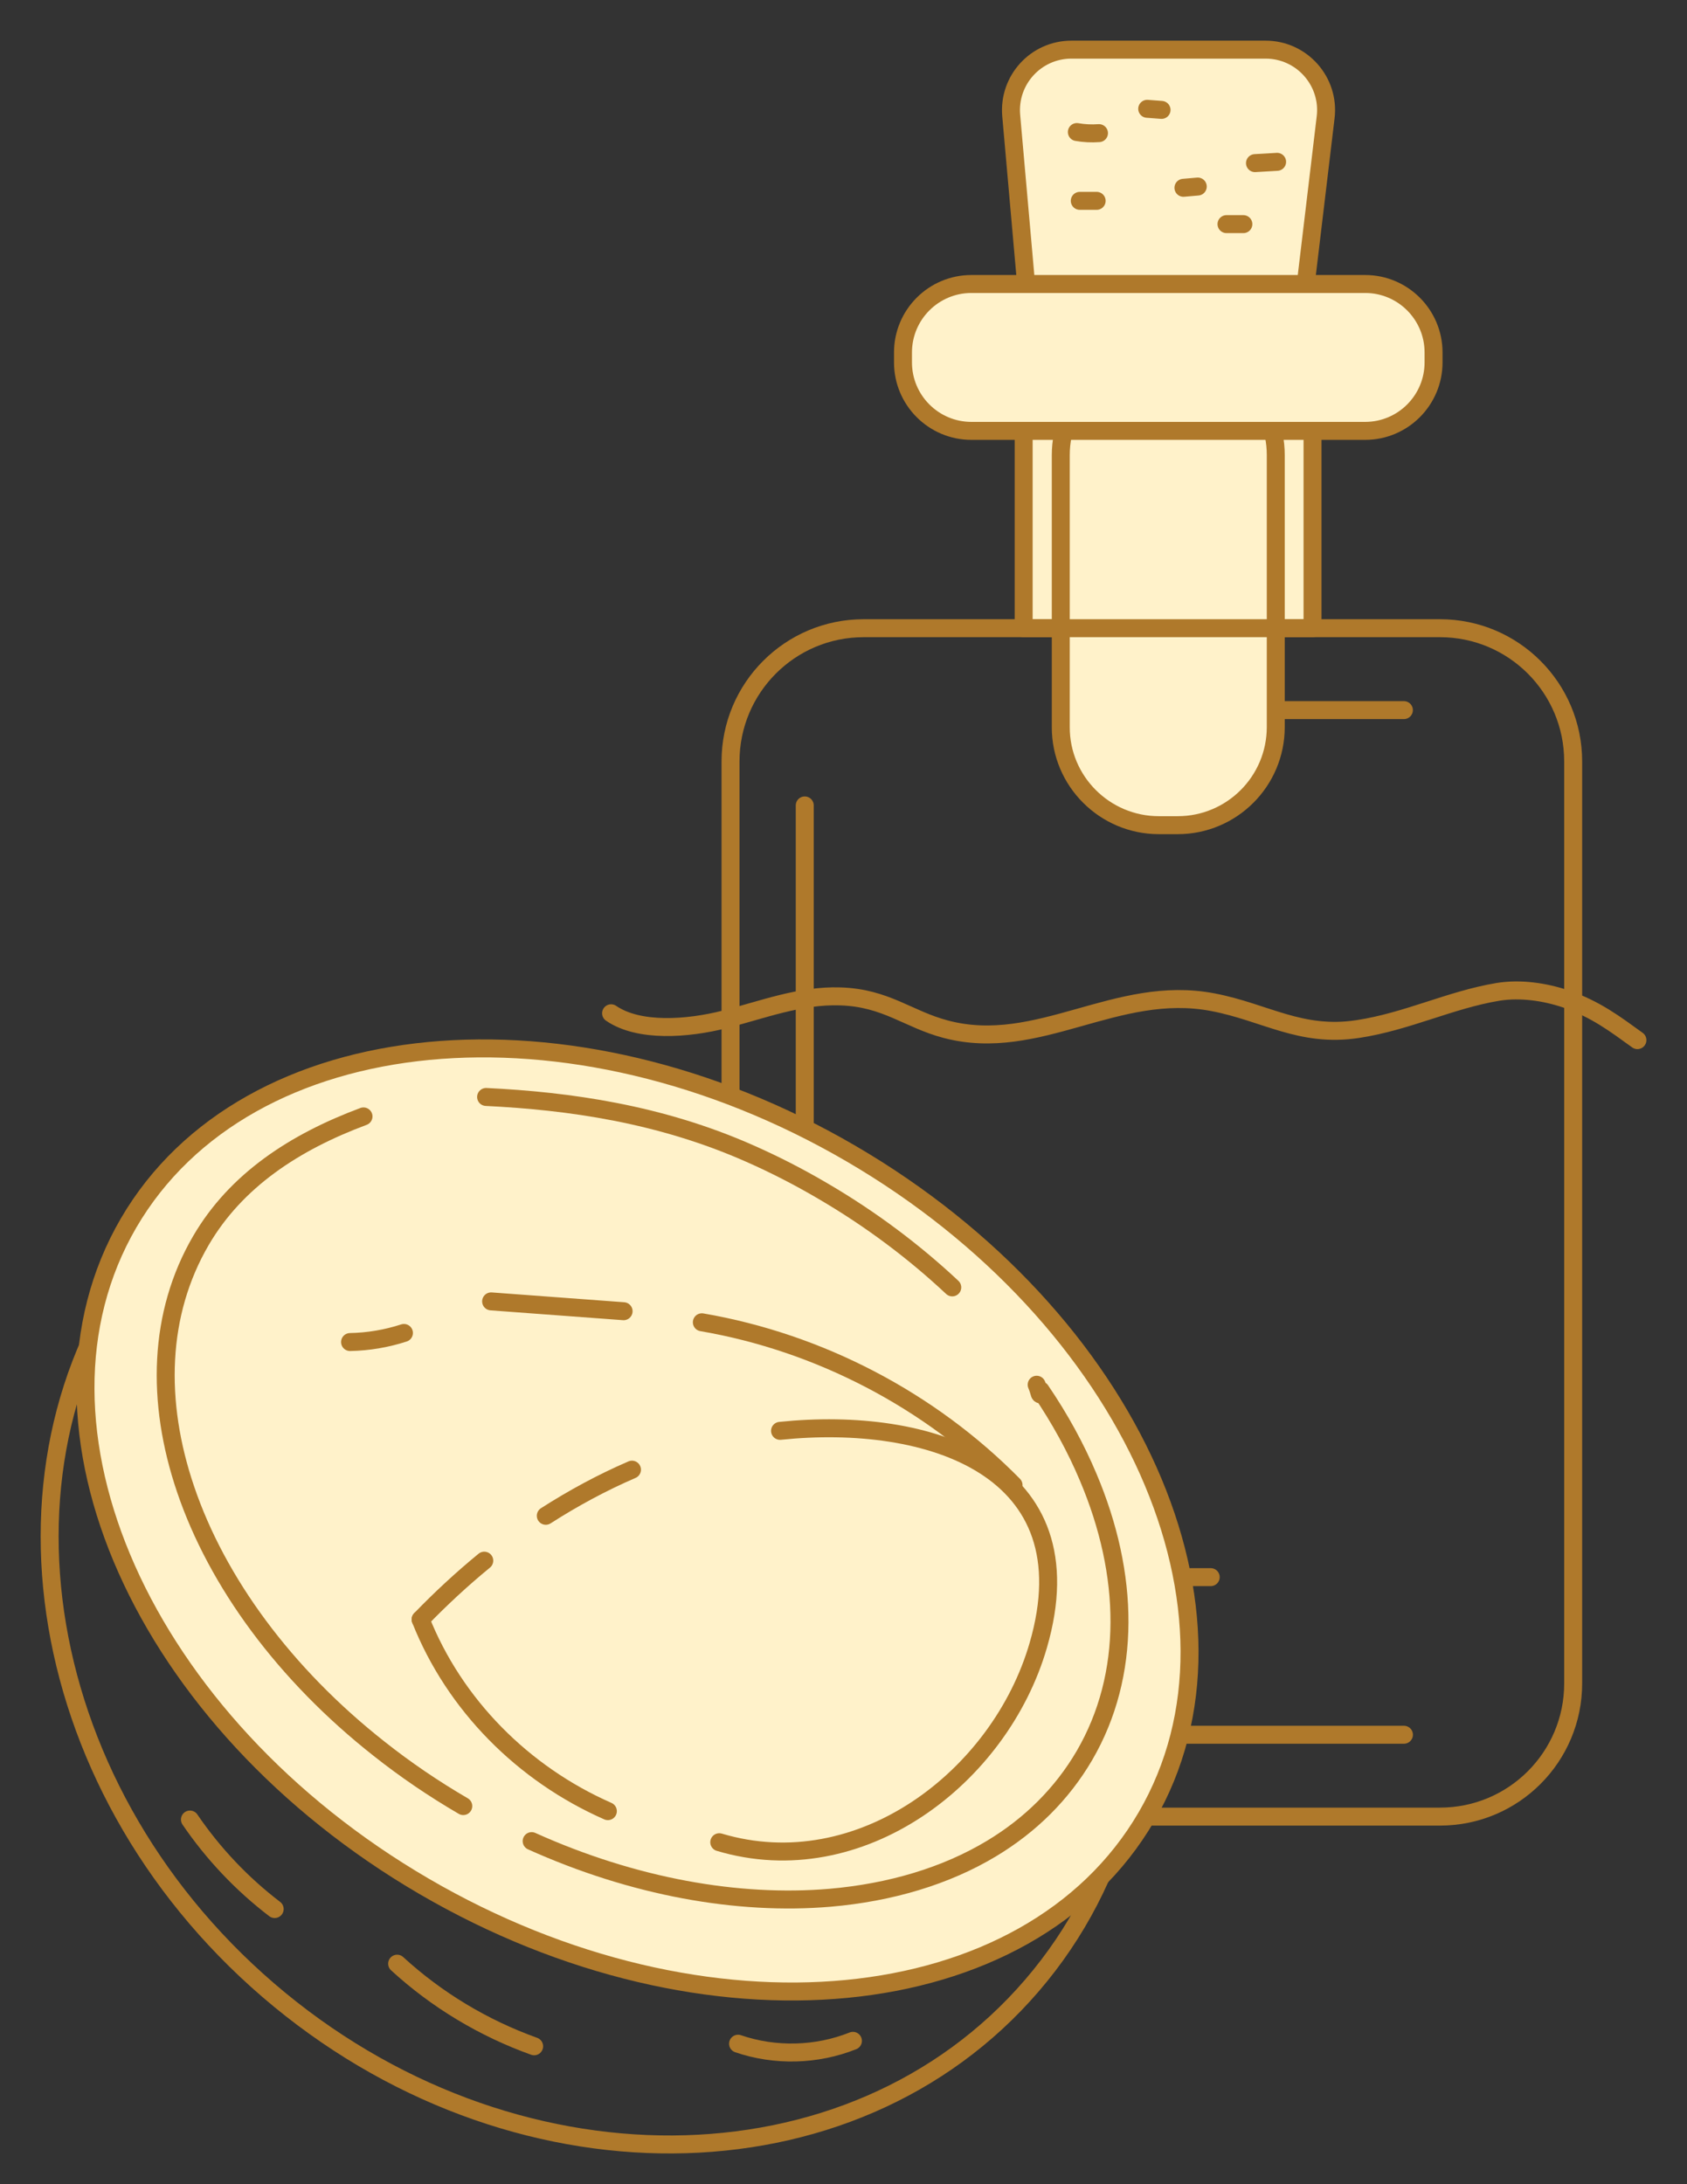 <svg width="34" height="44" viewBox="0 0 34 44" fill="none" xmlns="http://www.w3.org/2000/svg">
    <rect x="0" y="0" width="34" height="44" fill="#333333" stroke="none"/>
    <path d="M16.219 16.225V33.026C16.219 34.086 17.078 34.946 18.139 34.946H28.295" stroke="#AF792B" stroke-width="0.362" stroke-miterlimit="10" stroke-linecap="round" stroke-linejoin="round"/>
    <path d="M28.294 14.305H24.527" stroke="#AF792B" stroke-width="0.362" stroke-miterlimit="10" stroke-linecap="round" stroke-linejoin="round"/>
    <path d="M24.401 31.771C24.211 31.771 17.836 31.771 17.836 31.771C17.836 31.771 14.344 31.263 14.724 34.693" stroke="#AF792B" stroke-width="0.362" stroke-miterlimit="10" stroke-linecap="round" stroke-linejoin="round"/>
    <path d="M20.631 12.656H26.453V7.645L20.631 7.645V12.656Z" fill="#FFF2CA" stroke="#AF792B" stroke-width="0.362" stroke-miterlimit="10" stroke-linecap="round" stroke-linejoin="round"/>
    <path d="M20.797 7.045H26.158L26.717 2.364C26.805 1.64 26.238 1 25.507 1H21.594C20.877 1 20.317 1.614 20.38 2.328L20.797 7.045Z" fill="#FFF2CA" stroke="#AF792B" stroke-width="0.362" stroke-miterlimit="10" stroke-linecap="round" stroke-linejoin="round"/>
    <path d="M23.357 16.623H23.734C24.827 16.623 25.712 15.738 25.712 14.645V9.167C25.712 8.073 24.827 7.188 23.734 7.188H23.357C22.264 7.188 21.379 8.073 21.379 9.167V14.645C21.375 15.735 22.264 16.623 23.357 16.623Z" fill="#FFF2CA" stroke="#AF792B" stroke-width="0.362" stroke-miterlimit="10" stroke-linecap="round" stroke-linejoin="round"/>
    <path d="M19.578 8.68H27.514C28.274 8.68 28.892 8.062 28.892 7.301V7.1C28.892 6.339 28.274 5.721 27.514 5.721H19.578C18.817 5.721 18.199 6.339 18.199 7.1V7.301C18.199 8.062 18.817 8.68 19.578 8.68Z" fill="#FFF2CA" stroke="#AF792B" stroke-width="0.362" stroke-miterlimit="10" stroke-linecap="round" stroke-linejoin="round"/>
    <path d="M17.407 36.595H29.022C30.507 36.595 31.706 35.392 31.706 33.911V15.34C31.706 13.855 30.503 12.655 29.022 12.655H17.407C15.922 12.655 14.723 13.858 14.723 15.34V33.911C14.723 35.392 15.926 36.595 17.407 36.595Z" stroke="#AF792B" stroke-width="0.362" stroke-miterlimit="10" stroke-linecap="round" stroke-linejoin="round"/>
    <path d="M23.41 2.214C23.315 2.207 23.216 2.199 23.121 2.192" stroke="#AF792B" stroke-width="0.362" stroke-miterlimit="10" stroke-linecap="round" stroke-linejoin="round"/>
    <path d="M22.149 2.682C21.999 2.693 21.849 2.686 21.703 2.66" stroke="#AF792B" stroke-width="0.362" stroke-miterlimit="10" stroke-linecap="round" stroke-linejoin="round"/>
    <path d="M24.14 3.758C24.045 3.765 23.95 3.776 23.851 3.783" stroke="#AF792B" stroke-width="0.362" stroke-miterlimit="10" stroke-linecap="round" stroke-linejoin="round"/>
    <path d="M22.102 4.046C21.988 4.046 21.875 4.046 21.762 4.046" stroke="#AF792B" stroke-width="0.362" stroke-miterlimit="10" stroke-linecap="round" stroke-linejoin="round"/>
    <path d="M25.059 4.515C24.945 4.515 24.832 4.515 24.719 4.515" stroke="#AF792B" stroke-width="0.362" stroke-miterlimit="10" stroke-linecap="round" stroke-linejoin="round"/>
    <path d="M25.739 3.26C25.589 3.268 25.443 3.279 25.293 3.286" stroke="#AF792B" stroke-width="0.362" stroke-miterlimit="10" stroke-linecap="round" stroke-linejoin="round"/>
    <path d="M33.001 20.953C32.555 20.632 32.16 20.328 31.549 20.12C31.132 19.981 30.642 19.907 30.189 19.981C29.223 20.142 28.367 20.577 27.365 20.73C26.21 20.906 25.5 20.39 24.443 20.189C22.494 19.816 20.929 21.224 19.064 20.734C18.299 20.533 17.86 20.101 16.935 20.072C16.12 20.046 15.374 20.339 14.613 20.533C13.852 20.727 12.876 20.796 12.316 20.412" stroke="#AF792B" stroke-width="0.362" stroke-miterlimit="10" stroke-linecap="round" stroke-linejoin="round"/>
    <path d="M5.406 40.091C10.267 44.272 17.16 44.231 20.799 39.996C24.438 35.765 23.451 28.944 18.587 24.764C13.726 20.584 6.832 20.624 3.194 24.859C-0.445 29.091 0.546 35.911 5.406 40.091Z" stroke="#AF792B" stroke-width="0.362" stroke-miterlimit="10" stroke-linecap="round" stroke-linejoin="round"/>
    <path d="M8.546 37.999C14.211 41.302 20.728 40.676 23.105 36.599C25.482 32.525 22.816 26.541 17.151 23.239C11.486 19.937 4.969 20.562 2.592 24.636C0.215 28.714 2.881 34.697 8.546 37.999Z" fill="#FFF2CA" stroke="#AF792B" stroke-width="0.362" stroke-miterlimit="10" stroke-linecap="round" stroke-linejoin="round"/>
    <path d="M20.893 27.895C20.918 27.953 20.937 28.015 20.955 28.077C20.962 28.099 20.999 28.092 20.991 28.066C20.988 28.048 20.977 28.03 20.973 28.008C21.361 28.578 21.683 29.167 21.931 29.756C22.765 31.724 22.805 33.735 21.855 35.366C21.401 36.141 20.765 36.767 19.989 37.235C19.068 37.791 17.949 38.124 16.727 38.23C14.873 38.387 12.77 38.014 10.715 37.089" stroke="#AF792B" stroke-width="0.362" stroke-miterlimit="10" stroke-linecap="round" stroke-linejoin="round"/>
    <path d="M9.797 22.098C11.468 22.179 13.308 22.438 15.114 23.239C15.604 23.455 16.091 23.704 16.57 23.985C17.55 24.556 18.428 25.218 19.192 25.934" stroke="#AF792B" stroke-width="0.362" stroke-miterlimit="10" stroke-linecap="round" stroke-linejoin="round"/>
    <path d="M9.337 36.383C8.734 36.032 8.167 35.645 7.644 35.231C5.731 33.725 4.375 31.867 3.742 30.005C3.138 28.232 3.193 26.458 4.049 24.991C4.755 23.781 5.933 23.009 7.326 22.49" stroke="#AF792B" stroke-width="0.362" stroke-miterlimit="10" stroke-linecap="round" stroke-linejoin="round"/>
    <path d="M12.251 36.485C10.546 35.736 9.16 34.346 8.477 32.623" stroke="#AF792B" stroke-width="0.362" stroke-miterlimit="10" stroke-linecap="round" stroke-linejoin="round"/>
    <path d="M15.721 28.824C18.724 28.513 21.968 29.562 20.925 33.146C20.154 35.805 17.334 37.959 14.496 37.111" stroke="#AF792B" stroke-width="0.362" stroke-miterlimit="10" stroke-linecap="round" stroke-linejoin="round"/>
    <path d="M11 30.535C11.552 30.181 12.134 29.866 12.737 29.606" stroke="#AF792B" stroke-width="0.362" stroke-miterlimit="10" stroke-linecap="round" stroke-linejoin="round"/>
    <path d="M8.477 32.623C8.883 32.203 9.31 31.808 9.76 31.439" stroke="#AF792B" stroke-width="0.362" stroke-miterlimit="10" stroke-linecap="round" stroke-linejoin="round"/>
    <path d="M17.19 41.112C16.459 41.404 15.621 41.426 14.875 41.17" stroke="#AF792B" stroke-width="0.362" stroke-miterlimit="10" stroke-linecap="round" stroke-linejoin="round"/>
    <path d="M10.765 41.222C9.745 40.856 8.801 40.289 8.004 39.558" stroke="#AF792B" stroke-width="0.362" stroke-miterlimit="10" stroke-linecap="round" stroke-linejoin="round"/>
    <path d="M3.828 36.654C4.296 37.341 4.874 37.952 5.536 38.457" stroke="#AF792B" stroke-width="0.362" stroke-miterlimit="10" stroke-linecap="round" stroke-linejoin="round"/>
    <path d="M20.427 29.917C18.742 28.206 16.511 27.043 14.145 26.637" stroke="#AF792B" stroke-width="0.362" stroke-miterlimit="10" stroke-linecap="round" stroke-linejoin="round"/>
    <path d="M12.568 26.414C11.68 26.348 10.787 26.282 9.898 26.216" stroke="#AF792B" stroke-width="0.362" stroke-miterlimit="10" stroke-linecap="round" stroke-linejoin="round"/>
    <path d="M8.141 26.852C7.79 26.966 7.424 27.028 7.055 27.035" stroke="#AF792B" stroke-width="0.362" stroke-miterlimit="10" stroke-linecap="round" stroke-linejoin="round"/>
</svg>
